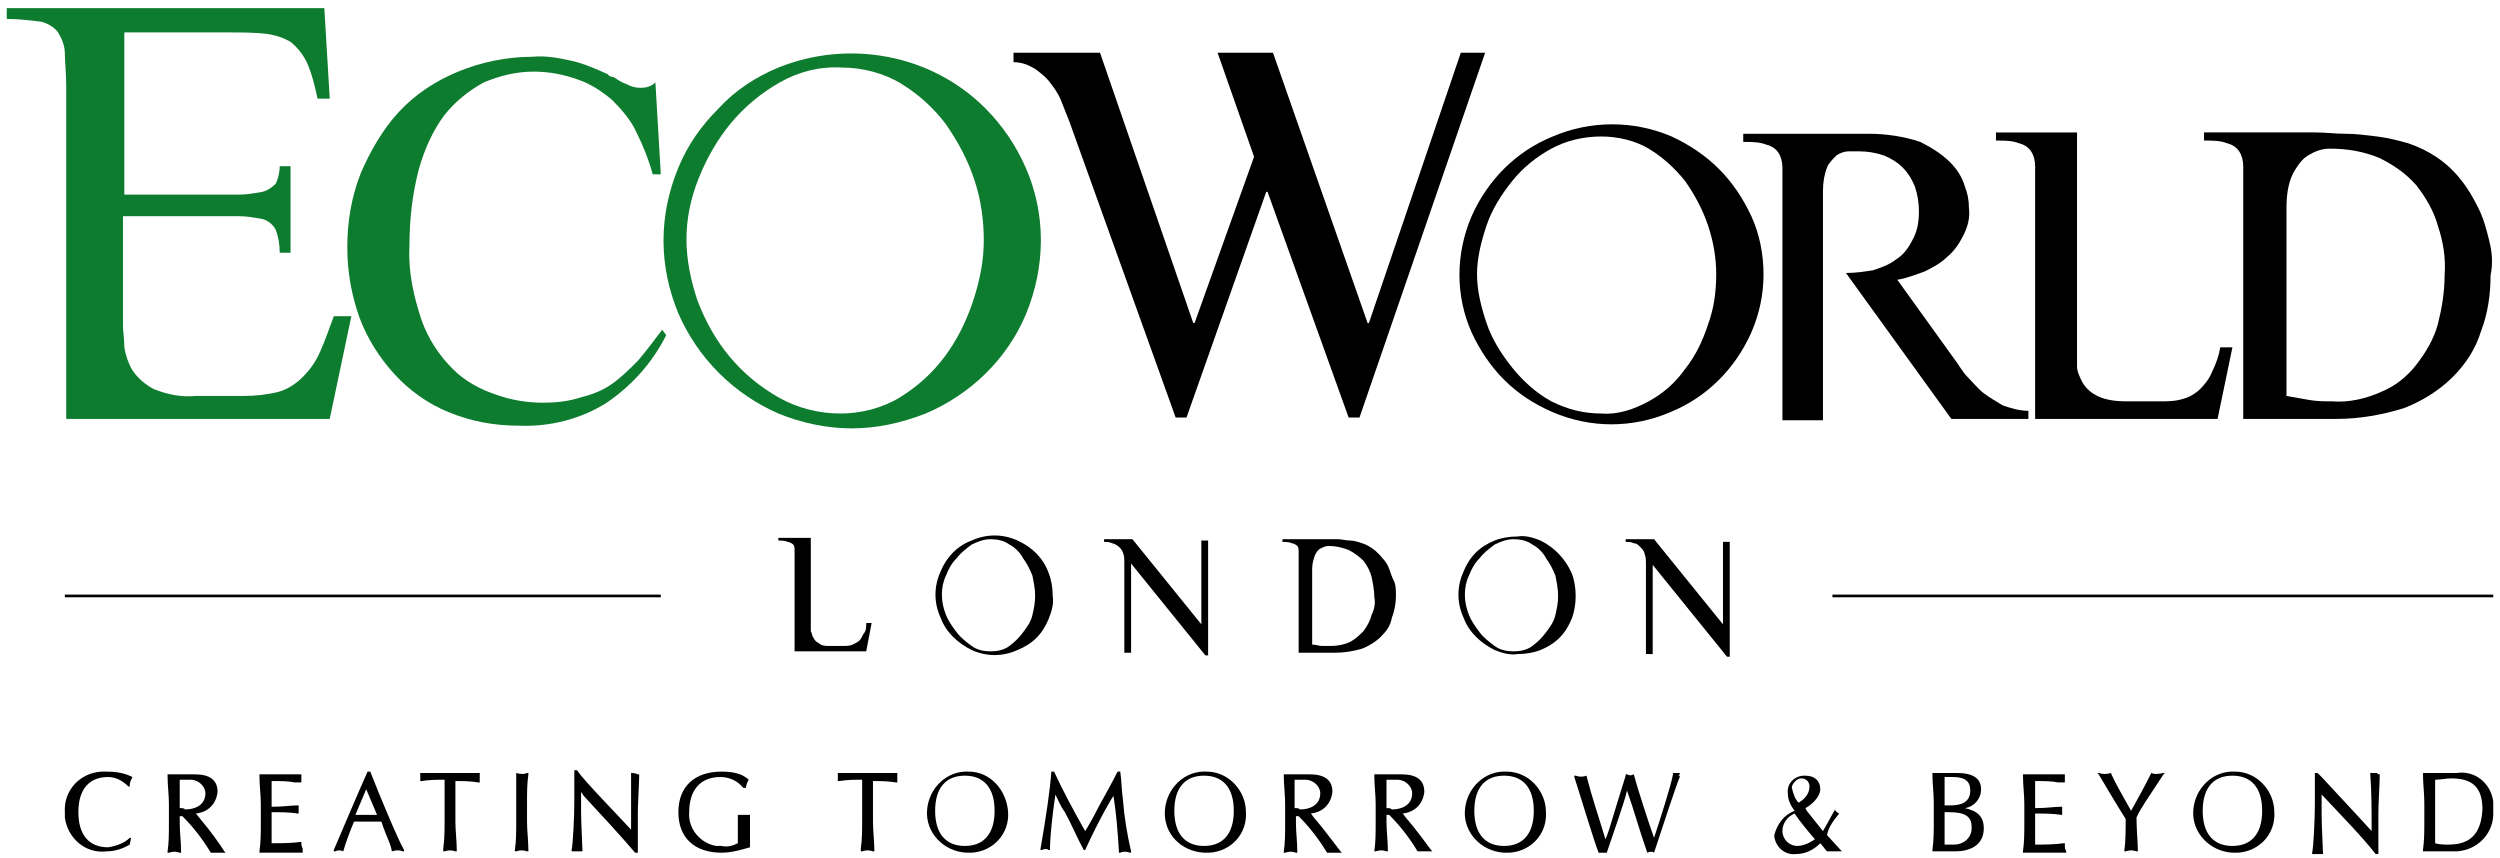 <?xml version="1.0" encoding="utf-8"?>
<!-- Generator: Adobe Illustrator 25.4.1, SVG Export Plug-In . SVG Version: 6.00 Build 0)  -->
<svg version="1.1" id="Layer_1" xmlns="http://www.w3.org/2000/svg" xmlns:xlink="http://www.w3.org/1999/xlink" x="0px" y="0px"
	 viewBox="0 0 185 63.5" style="enable-background:new 0 0 185 63.5;" xml:space="preserve">
<style type="text/css">
	.st0{fill:#0E7C2F;}
</style>
<g>
	<path d="M7.9,57.1c-0.1,0-0.3,0-0.4,0c-1.6,0.1-2.8,1.4-2.7,3c0,0.1,0,0.3,0,0.4C5,62,6.3,63.2,7.9,63l0,0c0.6,0,1.2-0.2,1.7-0.5
		l0,0L9.7,62L9.6,62l0,0l0,0c-0.4,0.4-1,0.6-1.6,0.7c-1.4,0-2.2-0.9-2.2-2.6s0.8-2.6,2.2-2.6c0.6,0,1.1,0.3,1.5,0.7l0,0l0.1,0l0-0.1
		c0-0.2,0.1-0.4,0.2-0.6l0,0l0,0C9.2,57.2,8.6,57.1,7.9,57.1z"/>
	<path d="M14.9,60.7l-0.4-0.5c0.9-0.1,1.5-0.7,1.6-1.6c0-0.9-0.6-1.3-1.7-1.3c-0.2,0-0.3,0-0.5,0s-0.3,0-0.5,0c-0.3,0-0.6,0-0.9,0
		h-0.1v0.1c0,0.7,0.1,1.4,0.1,2.1v1.4c0,0.7,0,1.5-0.1,2.1v0.1l0.1,0c0.3-0.1,0.5-0.1,0.8,0l0.1,0v-0.1c0-0.7-0.1-1.4-0.1-2.1v-0.5
		h0.2c0.8,0.8,1.5,1.7,2.1,2.7l0,0l0,0c0.2,0,0.3,0,0.5,0c0.2,0,0.3,0,0.5,0l0.1,0l-0.1-0.1C16.3,62.5,15.5,61.4,14.9,60.7z
		 M13.3,59.8l0-0.4c0-0.6,0-1.1,0-1.7v0c0.2,0,0.5,0,0.7,0c0,0,0.1,0,0.1,0c0.6,0,1.1,0.5,1.1,1c0,0.9-0.8,1.2-1.5,1.2
		C13.6,59.8,13.5,59.8,13.3,59.8z"/>
	<path d="M22.3,62.3L22.3,62.3c-0.8,0.1-1.5,0.1-2.2,0.1c0-0.2,0-0.5,0-1.2c0-0.7,0-0.9,0-1.1c0.4,0,1.4,0,1.9,0.1l0.1,0l0-0.1
		c0-0.1,0-0.2,0-0.2c0-0.1,0-0.2,0-0.2l0-0.1l-0.1,0c-0.5,0-1,0.1-1.9,0.1c0-0.1,0-0.2,0-0.3c0-0.2,0-0.5,0-0.7s0-0.4,0-0.6
		c0-0.1,0-0.2,0-0.3c0.8,0,1.2,0,1.7,0.1l0.4,0h0.1l0-0.1c0-0.1,0-0.2,0-0.2c0-0.1,0-0.2,0-0.2l0-0.1h-0.1c-0.6,0-1,0-1.4,0
		s-0.9,0-1.5,0h-0.1v0.1c0,0.8,0.1,1.4,0.1,2.1v1.4c0,0.7,0,1.4-0.1,2.1v0.1h0.1c0.6,0,1,0,1.5,0c0.4,0,0.9,0,1.5,0h0.1l0-0.1
		c0-0.1,0-0.2,0-0.2C22.3,62.6,22.3,62.5,22.3,62.3L22.3,62.3z"/>
	<path d="M28,58.6c-0.2-0.5-0.4-1-0.6-1.5l0,0h-0.2l0,0c-0.8,1.8-1.6,3.7-2.5,5.8l0,0.1l0.1,0c0.2-0.1,0.4-0.1,0.6,0l0,0l0,0
		c0.2-0.7,0.5-1.5,0.8-2.2c0.3,0,0.6,0,1,0c0.4,0,0.7,0,1,0c0.1,0.1,0.1,0.3,0.2,0.5c0.2,0.6,0.5,1.1,0.6,1.7l0,0l0,0
		c0.3-0.1,0.6-0.1,0.8,0l0.1,0l0-0.1C29.5,62.2,28.7,60.3,28,58.6z M27.1,60.3c-0.1,0-0.3,0-0.4,0c-0.1,0-0.2,0-0.4,0l0.8-1.9
		l0.8,1.9C27.6,60.3,27.3,60.3,27.1,60.3z"/>
	<path d="M35.5,57.5c0-0.1,0-0.2,0-0.2l0-0.1h-0.1c-0.8,0-1.5,0-2.1,0s-1.3,0-2.1,0h-0.1l0,0.1c0,0.1,0,0.2,0,0.2c0,0.1,0,0.2,0,0.2
		l0,0.1l0.1,0c0.6-0.1,1.1-0.1,1.7-0.1c0,0.5,0,1.1,0,1.6v1.4c0,0.7,0,1.4-0.1,2.1V63l0.1,0c0.3-0.1,0.5-0.1,0.8,0l0.1,0v-0.1
		c0-0.7-0.1-1.4-0.1-2.1v-1.4c0-0.5,0-1.1,0-1.6c0.6,0,1.1,0,1.7,0.1l0.1,0l0-0.1C35.5,57.7,35.5,57.6,35.5,57.5z"/>
	<path d="M38.2,57.2L38.2,57.2L38.2,57.2c0,0.7,0,1.5,0,2.2v1.4c0,0.7,0,1.5-0.1,2.1V63l0.1,0c0.3-0.1,0.5-0.1,0.8,0l0.1,0v-0.1
		c0-0.7-0.1-1.4-0.1-2.1v-1.4c0-0.7,0-1.4,0.1-2.1v-0.1l-0.1,0C38.8,57.3,38.5,57.3,38.2,57.2z"/>
	<path d="M46.7,57.2L46.7,57.2L46.7,57.2c0,1.3,0,2.8,0,4.2c-0.9-1-2.5-2.6-3.7-4l-0.3-0.4h-0.2v0.1c0,0.4,0,1.2,0,2.2
		c0,1.1-0.1,3.2-0.2,3.6l0,0.1l0.1,0c0.1,0,0.2,0,0.3,0c0.1,0,0.2,0,0.3,0l0.1,0l0-0.1c0-0.3-0.1-2-0.1-2.8c0-0.8,0-1.2,0-1.5
		l0.2,0.3c1.3,1.4,2.6,2.8,3.8,4.2l0,0h0.2l0,0c0-0.4,0-2.2,0-3c0-0.6,0.1-2.2,0.1-2.7l0-0.1l-0.1,0C47,57.2,46.8,57.2,46.7,57.2z"
		/>
	<path d="M53.4,57.1c-2,0-3.2,1.1-3.2,3c0,1.9,1.2,3,3.2,3l0,0c0.7,0,1.4-0.2,2.1-0.4l0,0v0c0-0.1,0-0.2,0-0.3c0-0.1,0-0.2,0-0.3
		c0-1,0-1.5,0-1.7v-0.1l-0.1,0c-0.1,0-0.2,0-0.3,0c-0.1,0-0.3,0-0.4,0l-0.1,0l0,0.3c0,0.3,0,0.6,0,0.9s0,0.6,0,0.9v0
		c-0.4,0.2-0.8,0.3-1.2,0.2c-0.1,0-0.3,0-0.4,0c-1.2-0.2-2.1-1.3-2-2.5c0-1.6,0.8-2.6,2.3-2.6c0.7,0,1.3,0.3,1.7,0.8l0,0h0.2l0,0
		c0-0.2,0.1-0.4,0.2-0.6l0,0l0,0C54.9,57.2,54.1,57.1,53.4,57.1z"/>
	<path d="M66.4,57.5c0-0.1,0-0.2,0-0.2l0-0.1h-0.1c-0.8,0-1.5,0-2.1,0c-0.6,0-1.3,0-2.1,0h-0.1l0,0.1c0,0.1,0,0.2,0,0.2
		c0,0.1,0,0.2,0,0.2l0,0.1l0.1,0c0.6-0.1,1.1-0.1,1.7-0.1c0,0.5,0,1.1,0,1.6v1.4c0,0.7,0,1.4-0.1,2.1V63l0.1,0
		c0.3-0.1,0.5-0.1,0.8,0l0.1,0v-0.1c0-0.7-0.1-1.4-0.1-2.1v-1.4c0-0.5,0-1.1,0-1.6c0.6,0,1.1,0,1.7,0.1l0.1,0l0-0.1
		C66.4,57.7,66.4,57.6,66.4,57.5z"/>
	<path d="M71.7,57.1c-1.6-0.1-3,1.2-3.1,2.9c-0.1,1.6,1.2,3,2.9,3.1c0.1,0,0.3,0,0.4,0c1.6-0.1,2.8-1.4,2.7-3
		C74.5,58.5,73.3,57.1,71.7,57.1z M71.4,62.6c-1.4,0-2.2-0.9-2.2-2.6s0.8-2.6,2.2-2.6c1.4,0,2.2,0.9,2.2,2.6
		C73.6,61.7,72.8,62.6,71.4,62.6z"/>
	<path d="M83.1,59.2c-0.1-0.7-0.1-1.4-0.2-2.1l0,0h-0.2l0,0c-0.4,0.8-0.9,1.7-1.4,2.6c-0.4,0.8-0.8,1.5-1,1.8
		c-0.9-1.6-1.6-2.9-2.3-4.4l0,0h-0.2v0c-0.1,1.4-0.4,3.4-0.8,5.7l0,0.1l0.1,0c0.2-0.1,0.4-0.1,0.5,0l0.1,0v-0.1c0-0.9,0.2-2.7,0.4-4
		v0c0.2,0.4,0.4,0.9,0.7,1.3c0.5,0.9,0.9,1.9,1.4,2.8l0,0h0.1l0,0c0.6-1.3,1.2-2.5,1.9-3.7l0.2-0.3c0.2,1.3,0.3,2.5,0.4,4.1v0.1
		l0.1,0c0.2-0.1,0.5-0.1,0.7,0l0.1,0l0-0.1C83.4,61.7,83.2,60.5,83.1,59.2z"/>
	<path d="M89.3,57.1c-1.6-0.1-3,1.2-3.1,2.9s1.2,3,2.9,3.1c0.1,0,0.3,0,0.4,0c1.6-0.1,2.8-1.4,2.7-3C92.2,58.5,90.9,57.1,89.3,57.1z
		 M89.1,62.6c-1.4,0-2.2-0.9-2.2-2.6s0.8-2.6,2.2-2.6c1.4,0,2.2,0.9,2.2,2.6C91.3,61.7,90.5,62.6,89.1,62.6z"/>
	<path d="M97.4,60.7c-0.2-0.2-0.3-0.4-0.4-0.5c0.9-0.1,1.5-0.7,1.6-1.6c0-0.9-0.6-1.3-1.7-1.3c-0.2,0-0.3,0-0.5,0s-0.3,0-0.5,0
		c-0.3,0-0.6,0-0.9,0H95v0.1c0,0.7,0.1,1.4,0.1,2.1v1.4c0,0.7,0,1.5-0.1,2.1v0.1l0.1,0c0.3-0.1,0.5-0.1,0.8,0l0.1,0v-0.1
		c0-0.7-0.1-1.4-0.1-2.1v-0.5h0.2c0.8,0.8,1.5,1.7,2.1,2.7l0,0l0,0c0.2,0,0.3,0,0.5,0c0.2,0,0.3,0,0.5,0l0.1,0l-0.1-0.1
		C98.8,62.5,98,61.4,97.4,60.7z M95.8,59.8v-0.4c0-0.6,0-1.1,0-1.7v0c0.2,0,0.5,0,0.7,0c0,0,0.1,0,0.1,0c0.6,0,1.1,0.5,1.1,1
		c0,0.9-0.8,1.2-1.5,1.2C96.1,59.8,96,59.8,95.8,59.8z"/>
	<path d="M104.2,60.7c-0.2-0.2-0.3-0.4-0.4-0.5c0.9-0.1,1.5-0.7,1.6-1.6c0-0.9-0.6-1.3-1.7-1.3c-0.2,0-0.3,0-0.5,0s-0.3,0-0.5,0
		c-0.3,0-0.6,0-0.9,0h-0.1v0.1c0,0.7,0.1,1.4,0.1,2.1v1.4c0,0.7,0,1.4-0.1,2.1V63l0.1,0c0.3-0.1,0.5-0.1,0.8,0l0.1,0v-0.1
		c0-0.7-0.1-1.4-0.1-2.1v-0.5h0.2c0.8,0.8,1.5,1.7,2.1,2.7l0,0l0,0c0.2,0,0.3,0,0.5,0c0.2,0,0.3,0,0.5,0l0.1,0l-0.1-0.1
		C105.6,62.5,104.8,61.4,104.2,60.7z M102.6,59.8v-0.4c0-0.6,0-1.1,0-1.7c0.2,0,0.5,0,0.7,0c0,0,0.1,0,0.1,0c0.6,0,1.1,0.5,1.1,1
		c0,0.9-0.8,1.2-1.5,1.2C102.9,59.8,102.8,59.8,102.6,59.8z"/>
	<path d="M111.5,57.1c-1.6-0.1-3,1.2-3.1,2.9c-0.1,1.6,1.2,3,2.9,3.1c0.1,0,0.3,0,0.4,0c1.6-0.1,2.8-1.4,2.7-3
		C114.4,58.5,113.1,57.1,111.5,57.1z M111.3,62.6c-1.4,0-2.2-0.9-2.2-2.6s0.8-2.6,2.2-2.6c1.4,0,2.2,0.9,2.2,2.6
		C113.5,61.7,112.7,62.6,111.3,62.6z"/>
	<path d="M124.2,57.2c-0.1,0-0.2,0-0.3,0l-0.1,0l0,0.1c-0.1,0.7-1.1,3.8-1.4,4.7c-0.4-1.1-1.3-3.9-1.5-4.7l0,0l0,0
		c-0.2,0.1-0.3,0.1-0.5,0l-0.1,0l0,0.1c-0.2,0.6-0.8,2.6-1.2,3.9c-0.1,0.3-0.2,0.6-0.3,0.8c-0.6-2-1-3.1-1.4-4.7l0,0l0,0
		c-0.3,0.1-0.5,0.1-0.8,0l-0.1,0l0,0.1c0.3,0.9,1.5,4.9,1.8,5.6l0,0l0,0c0.1,0,0.2,0,0.3,0c0.1,0,0.2,0,0.3,0l0,0l0,0
		c0.5-1.5,1.3-3.7,1.5-4.6c0.5,1.4,0.9,2.9,1.5,4.6l0,0l0,0c0.2-0.1,0.4-0.1,0.5,0l0,0l0,0c0.3-0.9,1.6-4.9,1.9-5.6l0-0.1l-0.1,0
		C124.4,57.2,124.3,57.2,124.2,57.2z"/>
	<path d="M136.1,60.2L136.1,60.2c-0.2-0.1-0.3-0.2-0.3-0.3l0-0.1l0,0.1c-0.3,0.5-0.6,1.1-0.9,1.6c-0.4-0.5-0.8-1-1.2-1.5l-0.1-0.2
		c0.4-0.2,1.1-0.8,1.1-1.4c0-0.6-0.4-1-1.1-1c0,0,0,0-0.1,0c-0.7,0-1.3,0.6-1.2,1.3c0,0.5,0.2,0.9,0.5,1.3c-0.8,0.3-1.3,1-1.5,1.8
		c0,0,0,0.1,0,0.1c0.1,0.8,0.8,1.4,1.6,1.3l0,0c0.7,0,1.3-0.3,1.8-0.8c0.2,0.2,0.3,0.4,0.5,0.6l0,0l0.1,0c0.1,0,0.3,0,0.4,0
		c0.1,0,0.3,0,0.4,0l0.2,0l-1.1-1.2C135.3,61.2,135.7,60.7,136.1,60.2L136.1,60.2z M133.3,57.6C133.3,57.6,133.4,57.6,133.3,57.6
		c0.4,0,0.6,0.3,0.6,0.6c0,0.5-0.3,0.9-0.8,1.2c-0.3-0.3-0.4-0.7-0.5-1.1c0,0,0,0,0-0.1C132.7,57.9,133,57.6,133.3,57.6z M133,62.6
		c-0.6,0-1.1-0.5-1.1-1.1c0-0.6,0.4-1.1,0.9-1.3l0,0c0.4,0.6,0.9,1.2,1.5,1.9C133.9,62.4,133.4,62.6,133,62.6z"/>
	<path d="M145.4,59.8c0.7-0.1,1.2-0.7,1.2-1.4c0-0.8-0.6-1.2-1.8-1.2c-0.1,0-0.3,0-0.4,0s-0.3,0-0.4,0c-0.3,0-0.5,0-0.9,0l-0.1,0
		v0.1c0,0.7,0.1,1.4,0.1,2.1v1.4c0,0.7,0,1.4-0.1,2.1v0.1l0.1,0c0.3,0,0.5,0,0.8,0c0.1,0,0.3,0,0.4,0s0.3,0,0.4,0
		c1,0,2.1-0.4,2.1-1.7C146.8,60.4,146.3,60,145.4,59.8z M143.9,59.1c0-0.3,0-0.7,0-1.1c0-0.2,0-0.3,0-0.5c0.2,0,0.4,0,0.6,0
		c0.9,0,1.3,0.3,1.3,1c0,1-0.9,1.1-1.5,1.1h-0.4L143.9,59.1z M144.6,62.5c-0.2,0-0.5,0-0.7,0c0-0.2,0-0.3,0-0.5c0-0.4,0-0.8,0-1.1
		v-0.8h0.3c1.2,0,1.7,0.3,1.7,1.1c0,0,0,0.1,0,0.1C145.9,62,145.3,62.5,144.6,62.5z"/>
	<path d="M152.8,62.7c0-0.1,0-0.2,0-0.2l0-0.1l-0.1,0c-0.7,0.1-1.4,0.1-2.1,0.1c0-0.2,0-0.5,0-1.2c0-0.7,0-0.9,0-1.1
		c0.4,0,1.4,0,1.9,0.1l0.1,0l0-0.1c0-0.1,0-0.2,0-0.2c0-0.1,0-0.2,0-0.2l0-0.1l-0.1,0c-0.5,0-1,0.1-1.9,0.1c0-0.1,0-0.2,0-0.3
		c0-0.2,0-0.5,0-0.7c0-0.2,0-0.4,0-0.6c0-0.1,0-0.2,0-0.4c0.8,0,1.2,0,1.7,0.1l0.4,0h0.1l0-0.1c0-0.1,0-0.2,0-0.2c0-0.1,0-0.2,0-0.2
		l0-0.1h-0.1c-0.6,0-1,0-1.4,0s-0.9,0-1.5,0h-0.1v0.1c0,0.7,0.1,1.4,0.1,2.1v1.4c0,0.7,0,1.4-0.1,2.1v0.1h0.1c0.6,0,1,0,1.5,0
		s0.9,0,1.5,0h0.1l0-0.1C152.8,62.8,152.8,62.7,152.8,62.7z"/>
	<path d="M159.2,57.2L159.2,57.2L159.2,57.2c-0.5,1-1,1.9-1.5,2.8c-0.6-1.1-1.1-1.9-1.5-2.8l0,0l0,0c-0.3,0.1-0.6,0.1-0.9,0l-0.1,0
		l0.1,0.1c0.3,0.5,1.6,2.7,2,3.3c0,0.8,0,1.7-0.1,2.3l0,0.1l0.1,0c0.3-0.1,0.5-0.1,0.8,0l0.1,0l0-0.1c0-0.5-0.1-1.6-0.1-2.4
		c0.3-0.7,0.9-1.5,2-3.2l0.1-0.1l-0.1,0C159.6,57.3,159.4,57.3,159.2,57.2z"/>
	<path d="M165.4,57.1c-1.6-0.1-3,1.2-3.1,2.9c-0.1,1.6,1.2,3,2.9,3.1c0.1,0,0.3,0,0.4,0c1.6-0.1,2.8-1.4,2.7-3
		C168.3,58.5,167,57.1,165.4,57.1z M165.2,62.6c-1.4,0-2.2-0.9-2.2-2.6s0.8-2.6,2.2-2.6c1.4,0,2.2,0.9,2.2,2.6
		C167.4,61.7,166.6,62.6,165.2,62.6z"/>
	<path d="M175.8,57.2c-0.1,0-0.2,0-0.3,0l-0.1,0v0.1c0.1,1.2,0.1,2.8,0.1,4.2c-0.9-1-2.5-2.7-3.7-4l-0.3-0.3h-0.2v0.1
		c0,0.4,0,1.2,0,2.2c0,1.1-0.1,3.2-0.2,3.6l0,0.1l0.1,0c0.1,0,0.2,0,0.3,0c0.1,0,0.2,0,0.3,0l0.1,0l0-0.1c0-0.3-0.1-2-0.1-2.8
		c0-0.8,0-1.2,0-1.5l0.2,0.2c1.3,1.4,2.7,2.8,3.8,4.2l0,0h0.2l0-0.1c0-0.4,0-2.2,0-3c0-0.6,0.1-2.2,0.1-2.7l0-0.1l-0.1,0
		C175.9,57.2,175.9,57.2,175.8,57.2z"/>
	<path d="M181.8,57.2c-0.2,0-0.4,0-0.6,0s-0.4,0-0.6,0c-0.4,0-0.8,0-1.2,0h-0.1v0.1c0,0.7,0.1,1.4,0.1,2.1v1.4c0,0.7,0,1.4-0.1,2.1
		v0.1l0.1,0c0.4,0,0.8,0,1.1,0c0.2,0,0.4,0,0.5,0s0.4,0,0.5,0c0.1,0,0.2,0,0.3,0c1.6-0.1,2.8-1.4,2.7-3c0-0.2,0-0.4,0-0.7
		C184.3,57.9,183.1,57,181.8,57.2z M181.2,62.5c-0.3,0-0.7,0-1-0.1l0,0c0-0.5,0-1.1,0-1.7v-1.4c0-0.6,0-1.1,0-1.6
		c0.4,0,0.8-0.1,1.2-0.1c1.6,0,2.3,0.7,2.3,2.3C183.6,61.7,182.8,62.5,181.2,62.5z"/>
</g>
<g>
	<path class="st0" d="M23.7,26c-0.3,0.7-0.7,1.3-1.3,1.9c-0.5,0.5-1.1,0.9-1.8,1.1c-0.8,0.2-1.7,0.3-2.6,0.3h-3.5
		c-1.1,0.1-2.1-0.1-3.1-0.5c-0.6-0.3-1.2-0.8-1.6-1.4c-0.3-0.5-0.5-1.1-0.6-1.7c0-0.6-0.1-1.2-0.1-1.6v-8.1h8.6
		c0.6,0,1.1,0.1,1.7,0.2c0.4,0.1,0.8,0.4,1,0.8c0.2,0.5,0.3,1.1,0.3,1.7h0.8v-6.4h-0.8c0,0.4-0.1,0.9-0.3,1.3
		c-0.3,0.3-0.6,0.5-1,0.6c-0.6,0.1-1.1,0.2-1.7,0.2H9.2v-12h7.8c0.9,0,1.8,0,2.7,0.1c0.7,0.1,1.3,0.3,1.8,0.6
		c0.5,0.4,0.9,0.9,1.2,1.5c0.4,0.9,0.6,1.8,0.8,2.7h0.9l-0.4-6.7H0.5v0.8c0.8,0,1.7,0.1,2.5,0.2c0.5,0.1,1,0.4,1.3,0.8
		c0.3,0.5,0.5,1,0.5,1.6c0,0.6,0.1,1.4,0.1,2.4v24.6h19.5l1.6-7.6h-1.3C24.4,24.2,24.1,25.1,23.7,26z"/>
	<path class="st0" d="M47.2,26.7c-0.6,0.6-1.2,1.2-1.9,1.7c-0.7,0.5-1.5,0.8-2.3,1c-0.9,0.3-1.9,0.4-2.8,0.4c-1.2,0-2.4-0.2-3.5-0.6
		c-1.2-0.4-2.3-1-3.2-1.9c-1-1-1.8-2.2-2.3-3.6c-0.6-1.8-1-3.6-0.9-5.5c0-1.9,0.2-3.8,0.7-5.7c0.4-1.4,1-2.8,1.9-4
		c0.8-1,1.8-1.8,2.9-2.4c1.2-0.5,2.4-0.8,3.7-0.8c1.1,0,2.2,0.2,3.3,0.6c0.9,0.3,1.8,0.9,2.5,1.5c0.7,0.7,1.4,1.5,1.8,2.4
		c0.5,1,0.9,2,1.2,3.1l0.6,0l-0.4-6.8c-0.3,0.3-0.7,0.4-1.1,0.4c-0.4,0-0.7-0.1-1.1-0.3c-0.3-0.1-0.6-0.3-0.9-0.5
		C45.2,5.7,45,5.6,45,5.5c-0.9-0.4-1.8-0.8-2.7-1c-0.9-0.2-1.9-0.4-2.9-0.3c-1.9,0-3.8,0.4-5.5,1.1C32.2,6,30.7,7,29.5,8.3
		c-1.2,1.3-2.1,2.9-2.8,4.5c-0.7,1.8-1,3.6-1,5.5c0,1.8,0.3,3.5,0.9,5.2c0.6,1.6,1.5,3,2.6,4.2c1.1,1.2,2.5,2.2,4,2.8
		c1.7,0.7,3.4,1,5.2,1c2.3,0.1,4.6-0.5,6.5-1.7c1.9-1.3,3.4-3,4.4-5L49,24.4C48.4,25.2,47.8,26,47.2,26.7z"/>
	<path class="st0" d="M75.9,12.4c-0.7-1.6-1.7-3.1-3-4.4c-4-4-10.1-5.1-15.3-3c-1.7,0.7-3.2,1.7-4.4,3c-1.3,1.3-2.3,2.7-3,4.4l0,0
		c-0.7,1.7-1.1,3.5-1.1,5.4c0,1.9,0.4,3.7,1.1,5.4c0.7,1.6,1.7,3.1,3,4.4c1.3,1.3,2.8,2.3,4.4,3c1.7,0.7,3.6,1.1,5.4,1.1
		c1.9,0,3.7-0.4,5.5-1.1c3.3-1.4,6-4,7.4-7.3C77.4,19.7,77.4,15.8,75.9,12.4z M72,22.3c-0.5,1.5-1.2,2.9-2.1,4.1
		c-0.9,1.2-2,2.2-3.3,3v0c-1.3,0.8-2.9,1.2-4.4,1.2c-1.6,0-3.2-0.4-4.6-1.2c-1.4-0.8-2.6-1.8-3.6-3c-1-1.2-1.8-2.6-2.4-4.2
		c-0.5-1.5-0.8-3-0.8-4.5c0-1.5,0.3-3,0.9-4.5c0.6-1.5,1.4-2.9,2.4-4.1c1-1.2,2.2-2.2,3.6-3c1.4-0.8,3-1.2,4.6-1.1
		c1.5,0,3.1,0.4,4.4,1.2c1.3,0.8,2.4,1.8,3.3,3c0.9,1.3,1.6,2.6,2.1,4.1c0.5,1.5,0.7,3,0.7,4.5C72.8,19.3,72.5,20.8,72,22.3z"/>
</g>
<g>
	<path d="M108.1,3.9l-6.8,20h-0.1l-7-20h-4.1l2.7,7.7l-4.4,12.3h-0.1l-6.9-20H75v0.7c0.6,0,1.1,0.2,1.6,0.5c0.4,0.3,0.8,0.6,1.1,1
		c0.3,0.4,0.6,0.8,0.8,1.3c0.2,0.5,0.4,1,0.6,1.5l7.9,22h0.8l5.9-16.7h0.1l6,16.7h0.8l9.3-27H108.1z"/>
	<path d="M127.2,12.5c-1-1-2.2-1.8-3.5-2.4c-1.4-0.6-2.9-0.9-4.4-0.9c-1.5,0-3,0.3-4.4,0.9c-2.7,1.1-4.8,3.2-6,5.9l0,0
		c-1.2,2.8-1.2,5.9,0,8.6c0.6,1.3,1.4,2.5,2.4,3.5c1,1,2.2,1.8,3.6,2.4c2.8,1.2,5.9,1.2,8.7,0c2.7-1.1,4.8-3.2,6-5.9
		c0.6-1.4,0.9-2.8,0.9-4.3c0-1.5-0.3-3-0.9-4.3C129,14.7,128.2,13.5,127.2,12.5z M126.4,24c-0.4,1.2-0.9,2.3-1.7,3.3
		c-0.7,1-1.6,1.8-2.7,2.4l0,0c-1.1,0.6-2.3,1-3.5,0.9c-1.3,0-2.5-0.3-3.7-0.9c-1.1-0.6-2.1-1.5-2.9-2.5c-0.8-1-1.5-2.1-1.9-3.3
		c-0.4-1.2-0.7-2.4-0.7-3.6c0-1.2,0.3-2.4,0.7-3.6c0.4-1.2,1.1-2.3,1.9-3.3c0.8-1,1.8-1.8,2.9-2.4c1.1-0.6,2.4-0.9,3.7-0.9
		c1.2,0,2.5,0.3,3.5,0.9c1,0.6,1.9,1.4,2.7,2.4c0.7,1,1.3,2.1,1.7,3.3c0.4,1.2,0.6,2.4,0.6,3.6C127,21.7,126.8,22.9,126.4,24z"/>
	<path d="M146.8,29.1c-0.4-0.3-0.8-0.8-1.2-1.2c-0.4-0.4-0.7-1-1.1-1.5l-4.1-5.7c0.7-0.1,1.4-0.4,2-0.6c0.6-0.3,1.2-0.6,1.7-1.1
		c0.5-0.4,0.9-1,1.2-1.6c0.3-0.6,0.5-1.3,0.4-2c0-0.6-0.1-1.1-0.3-1.6c-0.2-0.7-0.6-1.3-1.1-1.8c-0.6-0.6-1.4-1.1-2.2-1.5
		c-1.2-0.4-2.5-0.6-3.8-0.6H129v0.6c0.6,0,1.2,0,1.7,0.2c0.4,0.1,0.7,0.3,0.9,0.6c0.2,0.3,0.3,0.7,0.3,1.1c0,0.4,0,1,0,1.7l0,17h3
		v-17c0-0.6,0.1-1.2,0.3-1.7c0.1-0.3,0.4-0.6,0.7-0.9c0.3-0.2,0.6-0.3,0.9-0.3c0.3,0,0.6,0,0.8,0c0.6,0,1.2,0.1,1.8,0.3
		c0.5,0.2,1,0.5,1.4,0.9c0.4,0.4,0.7,0.9,0.9,1.4c0.2,0.6,0.3,1.2,0.3,1.8c0,0.8-0.1,1.5-0.5,2.2c-0.3,0.6-0.7,1.1-1.2,1.4
		c-0.5,0.4-1.1,0.6-1.7,0.8c-0.6,0.1-1.3,0.2-2,0.2l7.8,10.8h5.7v-0.6c-0.7,0-1.3-0.2-1.9-0.4C147.7,29.7,147.2,29.4,146.8,29.1z"/>
	<path d="M163.7,27.5c-0.2,0.5-0.5,0.9-0.9,1.3c-0.3,0.3-0.8,0.6-1.2,0.7c-0.6,0.2-1.2,0.2-1.8,0.2h-2.5c-0.7,0-1.5-0.1-2.1-0.4
		c-0.4-0.2-0.8-0.5-1.1-1c-0.2-0.4-0.4-0.8-0.4-1.2c0-0.4,0-0.8,0-1.1l0,0V9.8h-6v0.6c0.6,0,1.2,0,1.7,0.2c0.4,0.1,0.7,0.3,0.9,0.6
		c0.2,0.3,0.3,0.7,0.3,1.1c0,0.4,0,1,0,1.7v17h13.5l1.1-5.3h-0.9C164.2,26.3,164,26.9,163.7,27.5z"/>
	<path d="M184.2,17.8c-0.2-0.8-0.4-1.6-0.8-2.4c-0.4-0.8-0.8-1.5-1.3-2.1c-1-1.3-2.4-2.2-3.9-2.7c-0.7-0.2-1.5-0.4-2.3-0.5
		c-0.8-0.1-1.6-0.2-2.3-0.2c-0.8,0-1.5-0.1-2.3-0.1h-8.2v0.6c0.6,0,1.2,0,1.7,0.2c0.4,0.1,0.7,0.3,0.9,0.6c0.2,0.3,0.3,0.7,0.3,1.1
		c0,0.4,0,1,0,1.7v17h6.9c1.7,0,3.4-0.3,5-0.8c1.3-0.5,2.6-1.3,3.6-2.3c1-1,1.7-2.1,2.1-3.4c0.5-1.3,0.7-2.7,0.7-4.1
		C184.5,19.4,184.4,18.6,184.2,17.8z M180.4,24c-0.3,1.1-0.9,2.1-1.6,3c-0.7,0.9-1.6,1.6-2.6,2c-1.1,0.5-2.4,0.8-3.6,0.7
		c-0.6,0-1.1,0-1.7-0.1c-0.6-0.1-1.1-0.2-1.7-0.3l0-13.9c0-0.9,0.1-1.8,0.5-2.6c0.3-0.5,0.6-1,1.1-1.3c0.5-0.3,1-0.5,1.6-0.5
		c1.3,0,2.5,0.2,3.7,0.7c1,0.5,1.9,1.1,2.7,2c0.7,0.9,1.3,1.9,1.6,3c0.4,1.2,0.6,2.4,0.5,3.7C180.9,21.6,180.7,22.8,180.4,24z"/>
</g>
<g>
	<rect x="135.6" y="44" width="48.9" height="0.2"/>
	<rect x="4.8" y="44" width="44.1" height="0.2"/>
	<path d="M63.9,46.9c-0.1,0.2-0.2,0.4-0.3,0.5c-0.1,0.1-0.3,0.2-0.5,0.3c-0.2,0.1-0.5,0.1-0.7,0.1h-1c-0.3,0-0.6,0-0.8-0.2
		c-0.2-0.1-0.3-0.2-0.4-0.4c-0.1-0.1-0.1-0.3-0.2-0.5c0-0.2,0-0.3,0-0.4l0,0v-6.5h-2.4v0.2c0.2,0,0.5,0,0.7,0.1
		c0.1,0,0.3,0.1,0.4,0.2c0.1,0.1,0.1,0.3,0.1,0.4c0,0.2,0,0.4,0,0.7v6.8h5.3l0.4-2.1h-0.4C64.1,46.4,64.1,46.7,63.9,46.9z"/>
	<path d="M75.3,40c-1.1-0.5-2.3-0.5-3.4,0c-1.1,0.4-1.9,1.3-2.3,2.3v0c-0.5,1.1-0.5,2.3,0,3.4c0.4,1.1,1.3,1.9,2.3,2.4
		c1.1,0.5,2.3,0.5,3.4,0c0.5-0.2,1-0.5,1.4-0.9c0.4-0.4,0.7-0.9,0.9-1.4c0.2-0.5,0.4-1.1,0.3-1.7c0-0.6-0.1-1.2-0.3-1.7
		C77.2,41.3,76.4,40.5,75.3,40z M76.4,45.5c-0.1,0.5-0.4,0.9-0.7,1.3c-0.3,0.4-0.6,0.7-1,1c-0.4,0.3-0.9,0.4-1.4,0.4
		c-0.5,0-1-0.1-1.4-0.4c-0.4-0.3-0.8-0.6-1.1-1c-0.3-0.4-0.6-0.8-0.8-1.3c-0.2-0.5-0.3-1-0.3-1.5c0-0.5,0.1-1,0.3-1.4
		c0.2-0.5,0.4-0.9,0.8-1.3c0.3-0.4,0.7-0.7,1.1-1c0.4-0.2,0.9-0.4,1.4-0.4c0.5,0,1,0.1,1.4,0.4c0.4,0.2,0.8,0.6,1,1
		c0.3,0.4,0.5,0.8,0.7,1.3c0.1,0.5,0.2,1,0.2,1.5C76.6,44.6,76.5,45.1,76.4,45.5z"/>
	<path d="M88.9,39.9v6.3h0l-5.1-6.3h-2.1v0.2c0.2,0,0.4,0,0.6,0.1c0.4,0.1,0.7,0.4,0.8,0.7c0.1,0.2,0.1,0.5,0.1,0.8v6.6h0.5v-6.6h0
		l5.5,6.8h0.2l0-8.5H88.9z"/>
	<path d="M102.8,42.1c-0.1-0.3-0.3-0.6-0.5-0.8c-0.4-0.5-0.9-0.9-1.5-1.1c-0.3-0.1-0.6-0.2-0.9-0.2c-0.3,0-0.6-0.1-0.9-0.1
		c-0.3,0-0.6,0-0.9,0h-3.2v0.2c0.2,0,0.5,0,0.7,0.1c0.1,0,0.3,0.1,0.4,0.2c0.1,0.1,0.1,0.3,0.1,0.4c0,0.2,0,0.4,0,0.7l0,6.8h2.7
		c0.7,0,1.3-0.1,2-0.3c0.5-0.2,1-0.5,1.4-0.9c0.4-0.4,0.7-0.8,0.8-1.4c0.2-0.5,0.3-1.1,0.3-1.6c0-0.3,0-0.7-0.1-1
		C103,42.7,102.9,42.4,102.8,42.1z M101.5,45.5c-0.1,0.4-0.3,0.8-0.6,1.2c-0.3,0.3-0.6,0.6-1,0.8c-0.4,0.2-0.9,0.3-1.4,0.3
		c-0.2,0-0.4,0-0.7,0c-0.2,0-0.4-0.1-0.7-0.1l0-5.6c0-0.4,0.1-0.7,0.2-1c0.1-0.2,0.2-0.4,0.4-0.5c0.2-0.1,0.4-0.2,0.6-0.2
		c0.5,0,1,0.1,1.5,0.3c0.4,0.2,0.8,0.5,1.1,0.8c0.3,0.4,0.5,0.8,0.6,1.2c0.1,0.5,0.2,1,0.2,1.5C101.8,44.6,101.7,45.1,101.5,45.5z"
		/>
	<path d="M114,40c-0.5-0.2-1.1-0.4-1.7-0.3c-0.6,0-1.2,0.1-1.7,0.3c-0.5,0.2-1,0.5-1.4,0.9c-0.4,0.4-0.7,0.9-0.9,1.4l0,0
		c-0.5,1.1-0.5,2.3,0,3.4c0.4,1.1,1.3,1.9,2.3,2.4c0.5,0.2,1.1,0.4,1.7,0.3c0.6,0,1.2-0.1,1.7-0.3c0.5-0.2,1-0.5,1.4-0.9
		c0.4-0.4,0.7-0.9,0.9-1.4c0.2-0.5,0.3-1.1,0.3-1.7c0-0.6-0.1-1.2-0.3-1.7C115.8,41.3,115,40.5,114,40z M115.1,45.5
		c-0.1,0.5-0.4,0.9-0.7,1.3c-0.3,0.4-0.6,0.7-1,1c-0.4,0.3-0.9,0.4-1.4,0.4c-0.5,0-1-0.1-1.4-0.4c-0.4-0.3-0.8-0.6-1.1-1
		c-0.3-0.4-0.6-0.8-0.8-1.3c-0.2-0.5-0.3-1-0.3-1.5c0-0.5,0.1-1,0.3-1.4c0.2-0.5,0.4-0.9,0.8-1.3c0.3-0.4,0.7-0.7,1.1-1
		c0.4-0.2,0.9-0.4,1.4-0.4c0.5,0,1,0.1,1.4,0.4c0.4,0.2,0.8,0.6,1,1c0.3,0.4,0.5,0.8,0.7,1.3c0.1,0.5,0.2,1,0.2,1.5
		C115.3,44.6,115.2,45.1,115.1,45.5z"/>
	<path d="M127.5,46.2L127.5,46.2l-5.1-6.3h-2.1v0.2c0.2,0,0.4,0,0.6,0.1c0.2,0,0.3,0.1,0.5,0.3c0.1,0.1,0.3,0.3,0.3,0.5
		c0.1,0.2,0.1,0.5,0.1,0.8v6.6h0.5v-6.6h0l5.5,6.8h0.2l0-8.5h-0.5V46.2z"/>
</g>
</svg>
